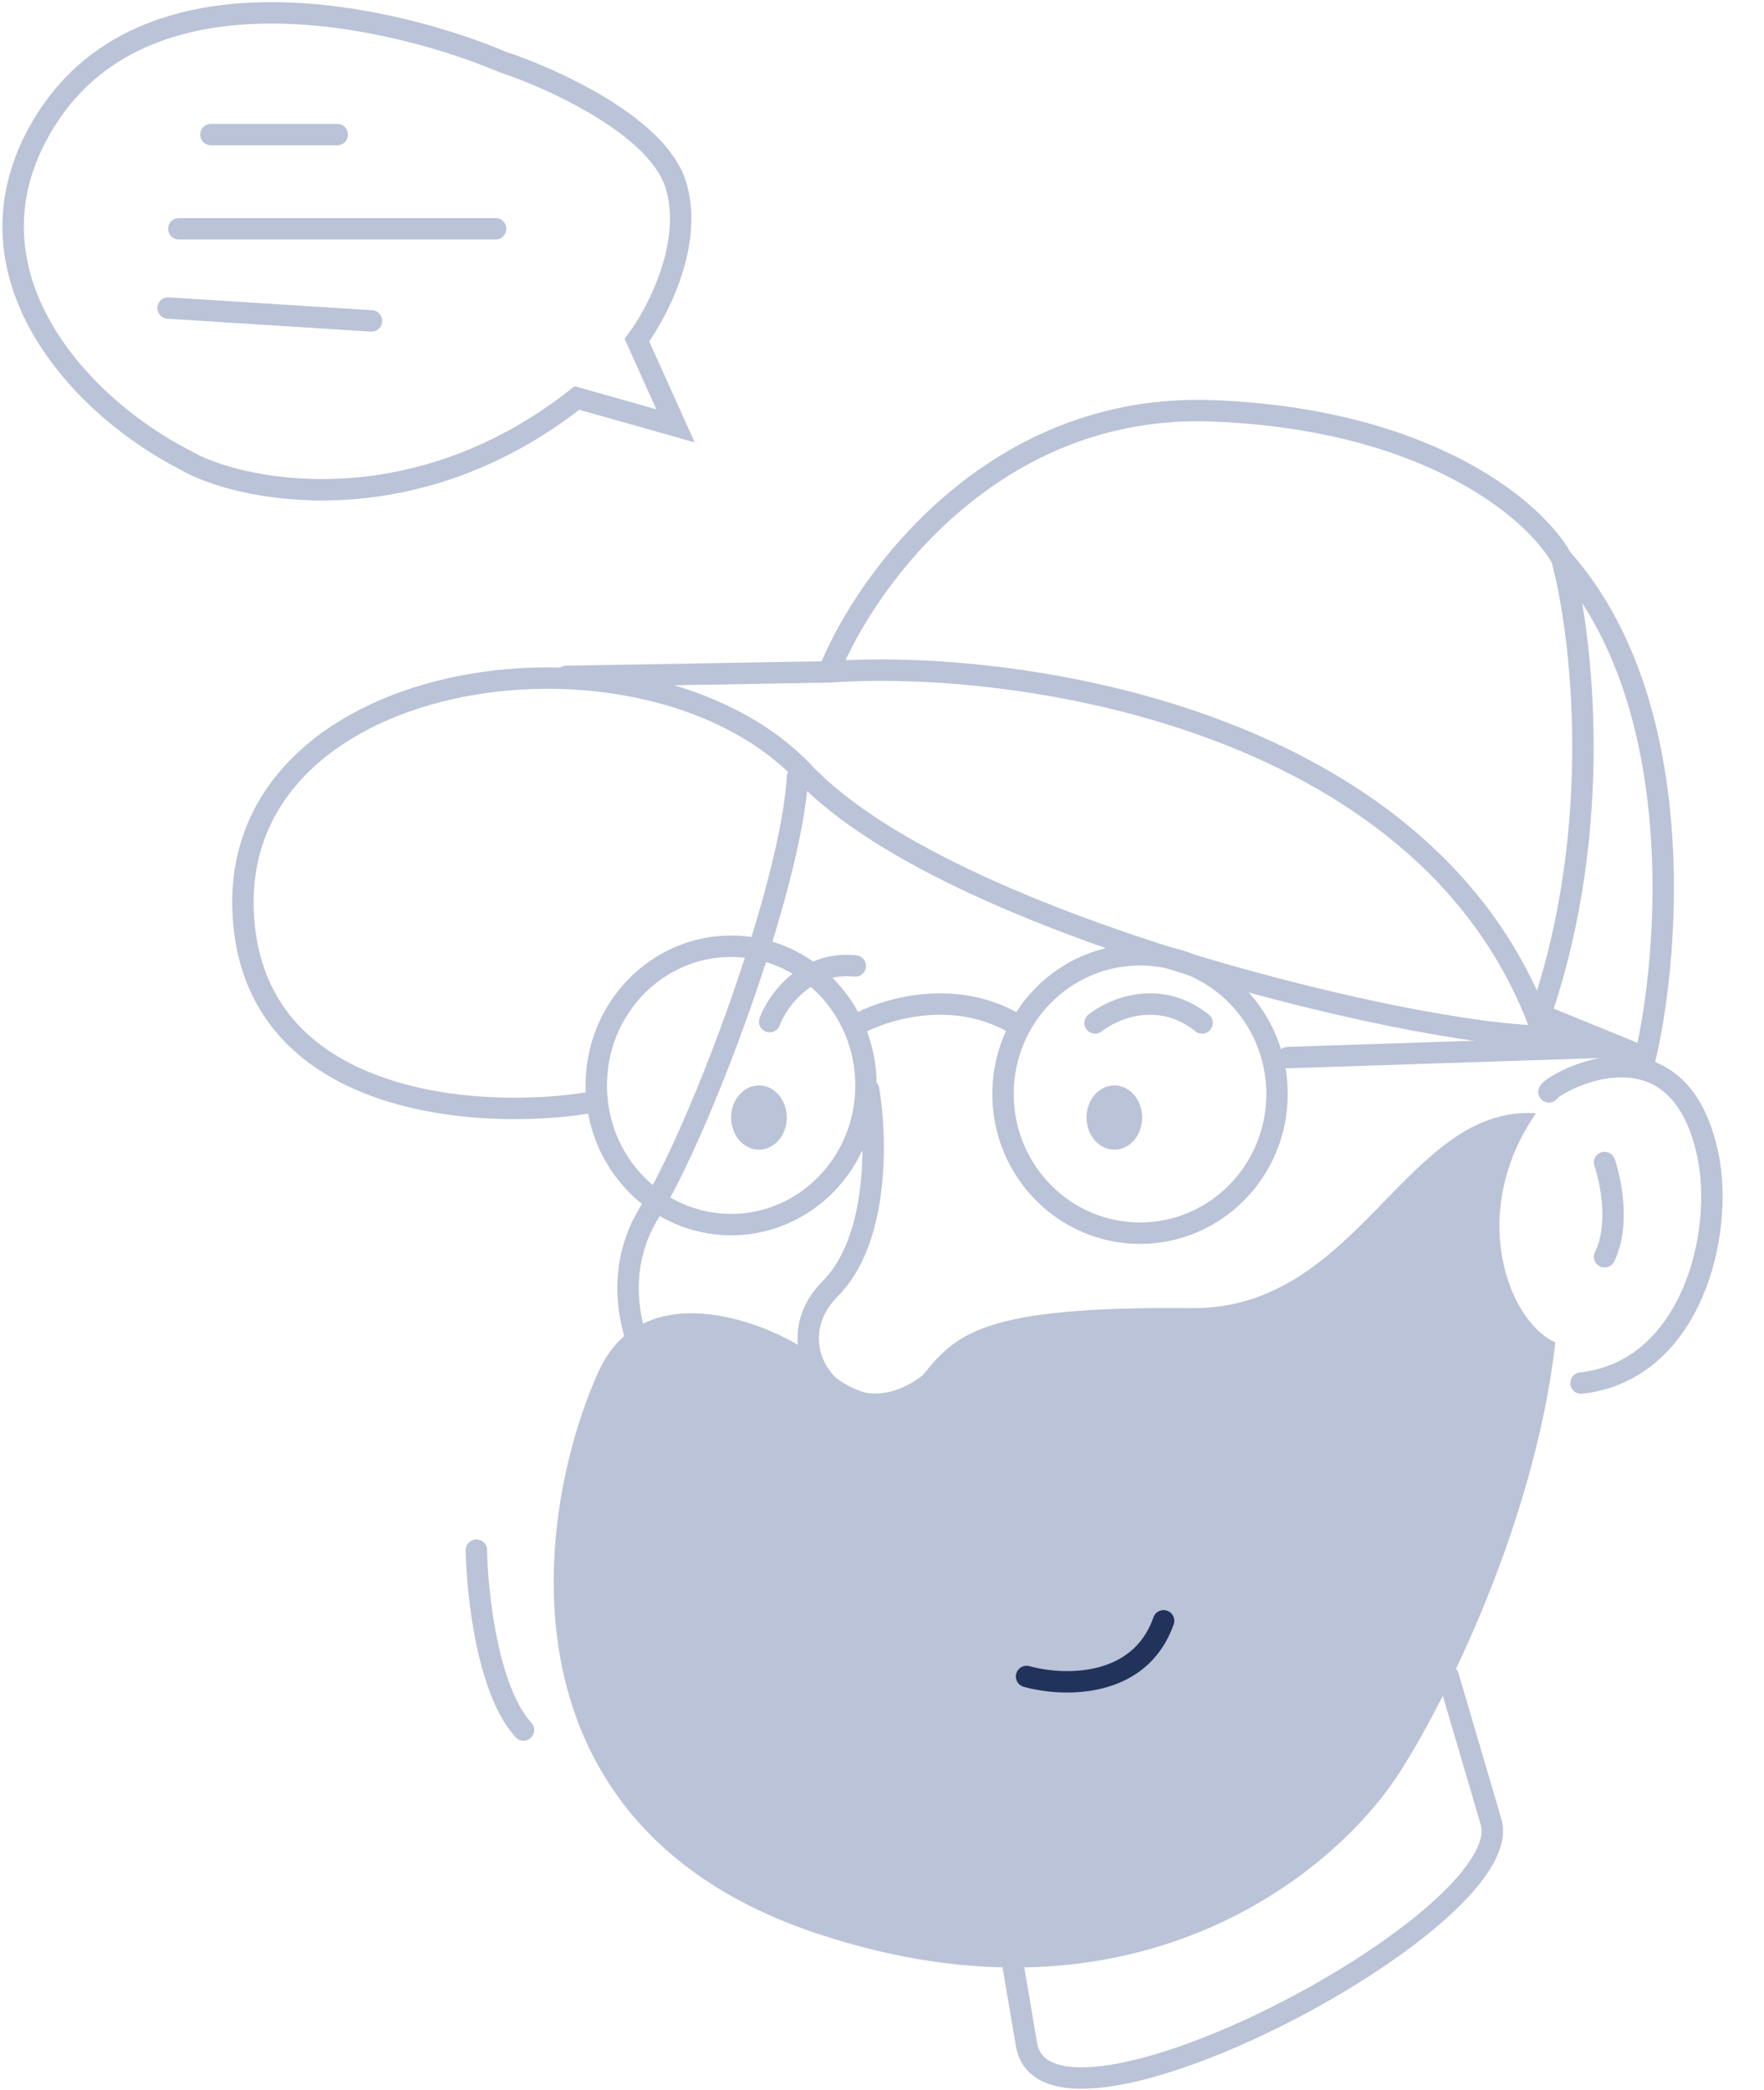 <svg width="412" height="488" viewBox="0 0 412 488" fill="none" xmlns="http://www.w3.org/2000/svg">
<path d="M148.764 79.424L157.764 99.424L134.764 92.924C95.564 123.724 54.764 114.257 43.264 107.424C16.931 93.924 -10.736 61.924 10.764 27.924C35.283 -10.851 94.597 4.757 117.264 14.424C128.931 18.257 153.364 29.324 157.764 42.924C162.164 56.524 153.597 72.924 148.764 79.424Z" stroke="#BAC3D7" stroke-width="5" stroke-linecap="round"/>
<path d="M49.264 31.424H78.764" stroke="#BAC3D7" stroke-width="5" stroke-linecap="round"/>
<path d="M41.764 53.424H115.764" stroke="#BAC3D7" stroke-width="5" stroke-linecap="round"/>
<path d="M39.264 71.924L86.764 74.924" stroke="#BAC3D7" stroke-width="5" stroke-linecap="round"/>
<path d="M278.264 305.424C317.464 305.824 328.264 257.924 358.764 259.924C342.764 282.924 352.098 308.424 363.264 313.424C358.464 355.424 337.597 396.924 327.764 412.424C313.598 435.924 266.364 476.624 190.764 451.424C115.164 426.224 124.931 354.257 139.264 321.424C150.764 293.424 187.764 312.924 190.764 317.424C193.764 321.924 207.264 331.424 215.264 321.424C223.264 311.424 229.264 304.924 278.264 305.424Z" fill="#BAC3D7"/>
<path d="M239.764 391.424C248.097 393.757 266.164 394.424 271.764 378.424" stroke="#21325B" stroke-width="5" stroke-linecap="round"/>
<path d="M202.264 253.424C202.264 271.442 188.093 285.924 170.764 285.924C153.435 285.924 139.264 271.442 139.264 253.424C139.264 235.406 153.435 220.924 170.764 220.924C188.093 220.924 202.264 235.406 202.264 253.424Z" stroke="#BAC3D7" stroke-width="5"/>
<path d="M298.264 255.424C298.264 273.407 283.903 287.924 266.264 287.924C248.625 287.924 234.264 273.407 234.264 255.424C234.264 237.441 248.625 222.924 266.264 222.924C283.903 222.924 298.264 237.441 298.264 255.424Z" stroke="#BAC3D7" stroke-width="5"/>
<ellipse cx="177.264" cy="260.924" rx="6.5" ry="7.5" fill="#BAC3D7"/>
<ellipse cx="260.264" cy="260.924" rx="6.5" ry="7.5" fill="#BAC3D7"/>
<path d="M199.764 239.424C206.316 235.651 223.088 230.369 237.764 239.424" stroke="#BAC3D7" stroke-width="5" stroke-linecap="round"/>
<path d="M300.764 246.924L376.764 244.424" stroke="#BAC3D7" stroke-width="5" stroke-linecap="round"/>
<path d="M374.764 271.424C376.264 275.757 378.364 286.224 374.764 293.424" stroke="#BAC3D7" stroke-width="5" stroke-linecap="round"/>
<path d="M361.764 254.924C362.764 252.924 391.644 236.487 398.818 269.319C402.894 287.973 395.024 320.087 369.264 322.924" stroke="#BAC3D7" stroke-width="5" stroke-linecap="round"/>
<path d="M202.875 254.424C204.708 265.091 205.475 289.324 193.875 300.924C179.375 315.424 198.375 338.424 217.875 322.424" stroke="#BAC3D7" stroke-width="5" stroke-linecap="round"/>
<path d="M151.764 319.424C147.931 313.424 142.564 297.724 151.764 282.924C163.264 264.424 184.764 207.424 186.264 181.424" stroke="#BAC3D7" stroke-width="5" stroke-linecap="round"/>
<path d="M193.764 156.424C202.264 135.424 232.064 93.924 283.264 95.924C334.464 97.924 358.931 119.757 364.764 130.424M364.764 130.424C369.431 147.591 374.964 192.924 359.764 236.924L384.264 246.924C390.097 221.924 394.364 163.624 364.764 130.424Z" stroke="#BAC3D7" stroke-width="5" stroke-linecap="round"/>
<path d="M359.264 238.424C331.997 167.362 237.069 153.779 193.764 156.87L132.264 157.924" stroke="#BAC3D7" stroke-width="5" stroke-linecap="round"/>
<path d="M137.764 257.424C112.931 261.591 58.364 258.824 56.764 212.424C54.764 154.424 151.264 141.924 187.764 180.424C224.264 218.924 349.264 245.924 365.764 241.424" stroke="#BAC3D7" stroke-width="5" stroke-linecap="round"/>
<path d="M111.264 361.924C111.431 372.091 113.864 394.724 122.264 403.924" stroke="#BAC3D7" stroke-width="5" stroke-linecap="round"/>
<path d="M179.764 238.529C181.597 233.696 188.164 224.329 199.764 225.529" stroke="#BAC3D7" stroke-width="5" stroke-linecap="round"/>
<path d="M255.764 238.841C259.931 235.508 270.764 230.841 280.764 238.841" stroke="#BAC3D7" stroke-width="5" stroke-linecap="round"/>
<path d="M338.264 391.424L348.264 425.424C354.764 448.424 244.764 505.924 239.764 477.424L235.264 450.924" stroke="#BAC3D7" stroke-width="5" stroke-linecap="round"/>
</svg>

